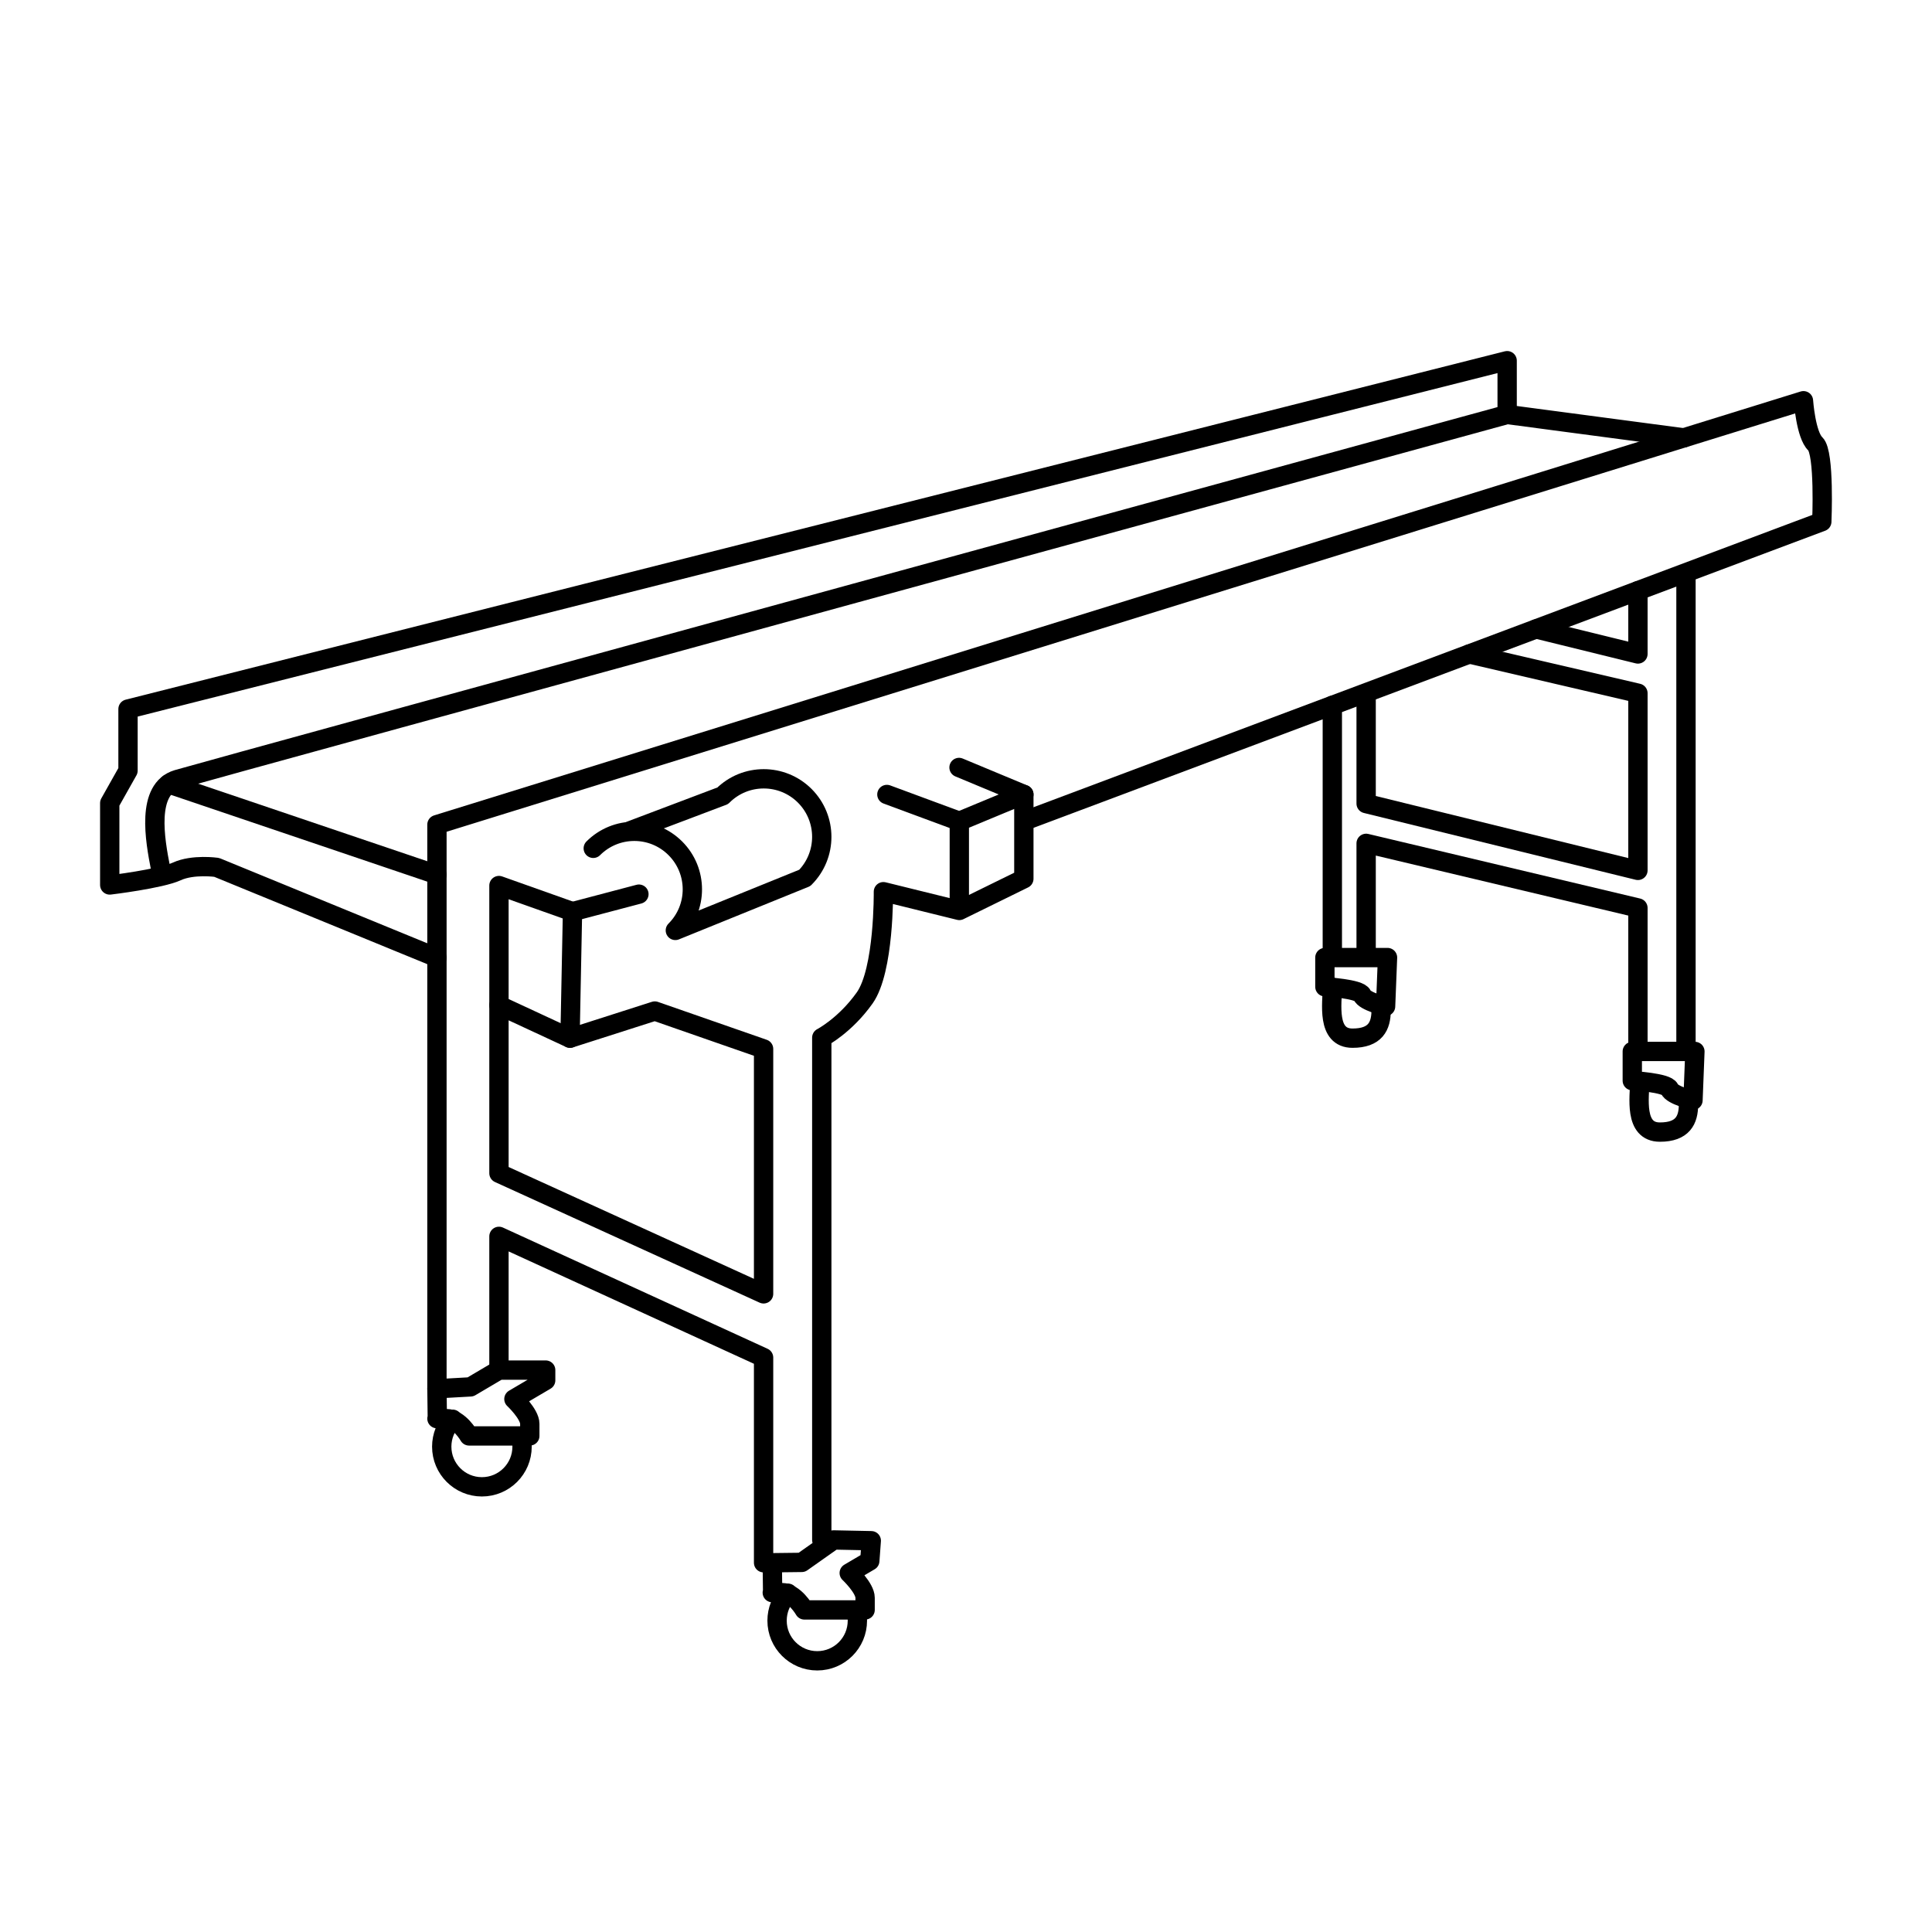 <svg xmlns="http://www.w3.org/2000/svg" width="100" height="100" viewBox="0 0 100 100" fill="none"><path d="M26.959 74.37C27 74.533 27.022 74.704 27.022 74.879C27.022 76.027 26.091 76.958 24.943 76.958C23.795 76.958 22.864 76.027 22.864 74.879C22.864 74.33 23.077 73.831 23.425 73.459" stroke="black" stroke-linecap="round" stroke-linejoin="round"></path><path d="M28.244 71.447L26.6 72.414C26.6 72.414 27.422 73.187 27.422 73.695V74.323H24.279C24.279 74.323 23.772 73.429 23.119 73.429C22.466 73.429 22.636 73.429 22.636 73.429L22.616 71.882L24.352 71.785L25.826 70.915H28.244C28.244 70.915 28.244 71.447 28.244 71.447Z" stroke="black" stroke-linecap="round" stroke-linejoin="round"></path><path d="M44.316 83.376C44.356 83.539 44.378 83.709 44.378 83.885C44.378 85.033 43.448 85.963 42.3 85.963C41.152 85.963 40.221 85.033 40.221 83.885C40.221 83.335 40.434 82.836 40.782 82.464" stroke="black" stroke-linecap="round" stroke-linejoin="round"></path><path d="M45.02 80.793L43.956 81.419C43.956 81.419 44.778 82.192 44.778 82.7V83.329H41.636C41.636 83.329 41.128 82.434 40.476 82.434C39.823 82.434 39.992 82.434 39.992 82.434L39.972 80.887L41.5 80.869L43.147 79.707L45.097 79.747L45.02 80.793Z" stroke="black" stroke-linecap="round" stroke-linejoin="round"></path><path d="M25.826 70.915V63.994L39.523 70.268V80.887" stroke="black" stroke-linecap="round" stroke-linejoin="round"></path><path d="M25.826 52.028V60.726L39.523 66.969V54.292L33.893 52.331L29.504 53.736L25.826 52.028Z" stroke="black" stroke-linecap="round" stroke-linejoin="round"></path><path d="M22.616 71.882V49.57L11.214 44.895C11.214 44.895 9.988 44.72 9.148 45.106C8.307 45.491 5.68 45.806 5.68 45.806V41.568L6.626 39.887V36.7L78.01 18.669V21.452C78.01 21.452 10.829 39.852 9.183 40.342C7.537 40.833 8.027 43.494 8.307 44.93" stroke="black" stroke-linecap="round" stroke-linejoin="round"></path><path d="M42.535 79.707V53.709C42.535 53.709 43.738 53.086 44.755 51.654C45.772 50.221 45.725 46.154 45.725 46.154L49.654 47.124M49.654 47.124L52.994 45.484V41.122L49.654 42.509V47.124Z" stroke="black" stroke-linecap="round" stroke-linejoin="round"></path><path d="M22.616 49.57V42.683L93.347 20.742C93.347 20.742 93.47 22.51 93.961 22.975C94.451 23.439 94.296 27.002 94.296 27.002L53.243 42.41" stroke="black" stroke-linecap="round" stroke-linejoin="round"></path><path d="M78.01 21.452L87.152 22.664" stroke="black" stroke-linecap="round" stroke-linejoin="round"></path><path d="M68.961 36.511V49.093" stroke="black" stroke-linecap="round" stroke-linejoin="round"></path><path d="M70.711 49.093V43.652L84.779 46.995V53.925" stroke="black" stroke-linecap="round" stroke-linejoin="round"></path><path d="M70.711 35.88V41.593L84.779 45.051V35.88L76.055 33.849" stroke="black" stroke-linecap="round" stroke-linejoin="round"></path><path d="M79.509 32.553L84.779 33.849V30.575" stroke="black" stroke-linecap="round" stroke-linejoin="round"></path><path d="M87.266 29.935V53.926" stroke="black" stroke-linecap="round" stroke-linejoin="round"></path><path d="M71.818 49.563H68.576V51.076C68.576 51.076 70.372 51.176 70.505 51.508C70.638 51.841 71.718 52.09 71.718 52.09L71.818 49.563Z" stroke="black" stroke-linecap="round" stroke-linejoin="round"></path><path d="M71.486 52.306C71.486 53.114 71.185 53.736 70.006 53.736C68.643 53.736 68.961 51.914 68.961 51.105" stroke="black" stroke-linecap="round" stroke-linejoin="round"></path><path d="M87.728 54.423H84.487V55.936C84.487 55.936 86.282 56.036 86.415 56.368C86.548 56.701 87.629 56.95 87.629 56.95L87.728 54.423Z" stroke="black" stroke-linecap="round" stroke-linejoin="round"></path><path d="M87.396 57.167C87.396 57.975 87.096 58.597 85.916 58.597C84.553 58.597 84.871 56.774 84.871 55.966" stroke="black" stroke-linecap="round" stroke-linejoin="round"></path><path d="M25.826 52.028V45.836L29.633 47.188L29.504 53.736" stroke="black" stroke-linecap="round" stroke-linejoin="round"></path><path d="M29.633 47.188L33.07 46.281" stroke="black" stroke-linecap="round" stroke-linejoin="round"></path><path d="M52.995 41.122L49.639 39.724" stroke="black" stroke-linecap="round" stroke-linejoin="round"></path><path d="M45.905 41.122L49.654 42.509" stroke="black" stroke-linecap="round" stroke-linejoin="round"></path><path d="M30.707 43.909C31.881 42.735 33.783 42.735 34.956 43.909C36.13 45.082 36.13 46.984 34.956 48.158L41.655 45.441C42.828 44.267 42.828 42.365 41.655 41.191C40.481 40.018 38.579 40.018 37.406 41.191L32.494 43.048" stroke="black" stroke-linecap="round" stroke-linejoin="round"></path><path d="M8.728 40.573L22.616 45.275" stroke="black" stroke-linecap="round" stroke-linejoin="round"></path></svg>